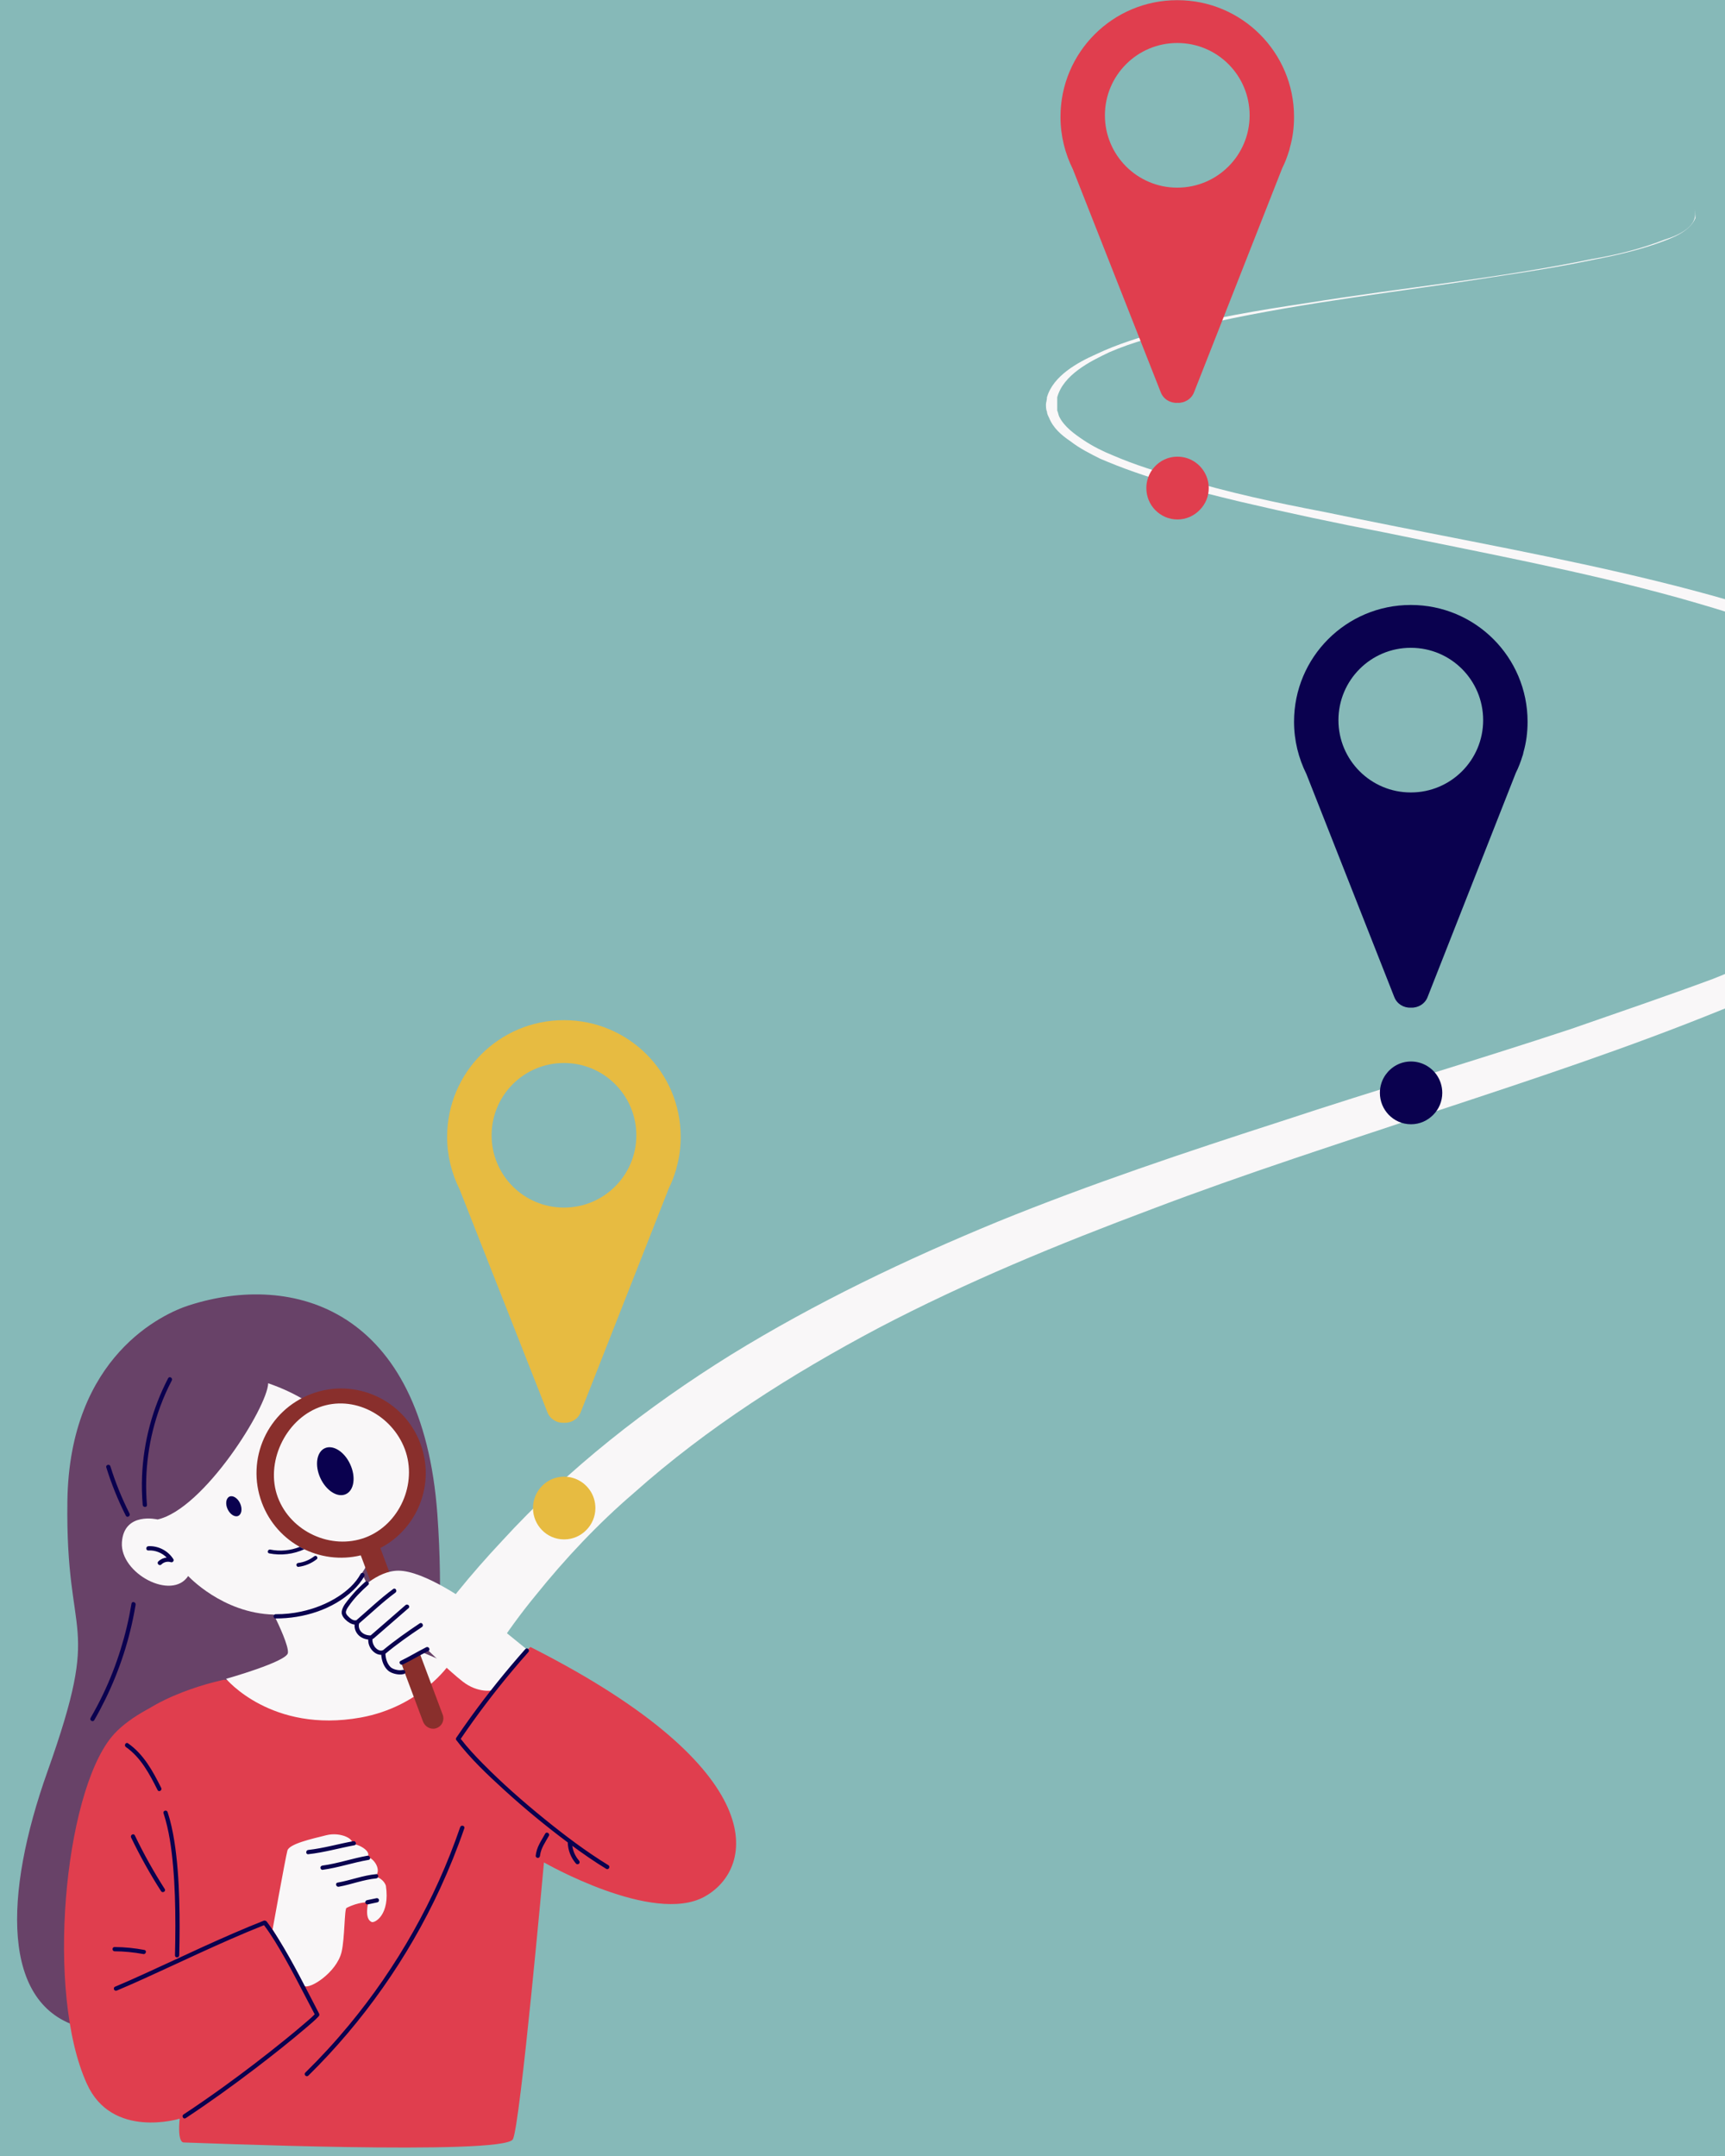 <svg xmlns="http://www.w3.org/2000/svg" xmlns:xlink="http://www.w3.org/1999/xlink" width="160" zoomAndPan="magnify" viewBox="0 0 120 150" height="200" preserveAspectRatio="xMidYMid meet" version="1.0"><defs><clipPath id="c0f8ff6a72"><path d="M 24.164 14 L 120 14 L 120 122.25 L 24.164 122.25 Z M 24.164 14 " clip-rule="nonzero"/></clipPath><clipPath id="1dcfa1c7a0"><path d="M 4 114 L 52 114 L 52 149.988 L 4 149.988 Z M 4 114 " clip-rule="nonzero"/></clipPath></defs><rect x="-12" width="144" fill="#ffffff" y="-15" height="180" fill-opacity="1"/><rect x="-12" width="144" fill="#86b9b8" y="-15" height="180" fill-opacity="1"/><g clip-path="url(#c0f8ff6a72)"><path fill="#f9f7f8" d="M 117.871 14.527 C 117.945 14.742 117.945 14.957 117.945 15.172 C 117.516 16.168 116.238 16.594 115.242 16.953 C 113.816 17.449 112.254 17.805 110.758 18.09 C 107.699 18.734 104.566 19.16 101.367 19.66 C 95.035 20.586 88.559 21.367 82.227 22.938 C 80.52 23.363 78.809 23.793 77.176 24.504 C 75.824 25.145 73.973 26.07 73.547 27.641 C 73.547 27.781 73.547 27.926 73.547 28.066 C 73.547 28.207 73.547 28.422 73.547 28.566 C 73.617 28.707 73.617 28.852 73.688 28.992 C 74.043 29.703 74.754 30.203 75.395 30.633 C 76.035 31.059 76.746 31.414 77.457 31.699 C 78.953 32.34 80.52 32.84 82.156 33.266 C 85.43 34.266 88.773 34.977 92.117 35.617 C 98.945 37.043 105.848 38.254 112.68 39.82 C 116.094 40.605 119.438 41.461 122.781 42.531 C 125.984 43.598 129.258 44.879 132.102 46.734 C 133.527 47.66 134.809 48.727 135.875 49.938 C 136.586 50.793 137.082 51.648 137.582 52.574 C 138.008 53.43 138.152 54.355 138.223 55.355 C 138.293 56.922 137.723 58.488 136.801 59.773 C 134.879 62.48 131.961 64.402 129.117 65.969 C 126.125 67.609 122.996 69.035 119.793 70.246 C 113.32 72.883 106.633 75.09 99.941 77.297 C 93.324 79.508 86.637 81.645 80.09 84.137 C 73.617 86.562 67.211 89.195 61.094 92.402 C 55.047 95.609 49.211 99.312 44.09 103.875 C 41.598 106.012 39.32 108.434 37.258 111 C 36.262 112.211 35.266 113.562 34.41 114.918 C 33.559 116.199 32.703 117.555 31.922 118.98 C 31.281 120.117 30.711 121.328 30.141 122.543 C 24.164 122.543 24.164 122.543 24.164 122.543 C 24.879 121.258 25.59 119.906 26.371 118.621 C 27.227 117.27 28.078 115.914 29.004 114.562 C 30.781 111.926 32.773 109.504 34.91 107.223 C 39.535 102.164 45.012 97.891 50.848 94.258 C 56.754 90.621 63.016 87.629 69.418 84.992 C 75.895 82.359 82.512 80.148 89.129 78.012 C 95.816 75.801 102.574 73.809 109.262 71.598 C 112.535 70.457 115.879 69.32 119.152 68.109 C 122.355 66.824 125.559 65.473 128.547 63.691 C 129.969 62.906 131.391 61.98 132.672 60.84 C 133.883 59.773 135.02 58.488 135.59 56.992 C 136.371 54.855 135.73 52.504 134.453 50.723 C 132.531 48.016 129.469 46.234 126.48 44.953 C 123.352 43.527 120.078 42.531 116.805 41.602 C 110.117 39.75 103.215 38.469 96.312 37.043 C 92.969 36.402 89.625 35.691 86.281 34.906 C 83.008 34.121 79.664 33.266 76.535 31.914 C 75.824 31.559 75.109 31.199 74.469 30.703 C 73.832 30.273 73.262 29.777 72.977 29.062 C 72.906 28.922 72.832 28.777 72.832 28.637 C 72.762 28.492 72.762 28.281 72.762 28.137 C 72.762 27.996 72.832 27.852 72.832 27.641 C 73.262 26.145 74.969 25.215 76.25 24.645 C 77.742 23.934 79.379 23.434 80.945 23.008 C 84.219 22.152 87.562 21.582 90.906 21.086 C 97.523 20.016 104.211 19.375 110.758 18.02 C 112.465 17.734 114.172 17.309 115.809 16.668 C 116.734 16.383 118.23 15.742 117.871 14.527 Z M 117.871 14.527 " fill-opacity="1" fill-rule="evenodd"/></g><path fill="#e7bb41" d="M 39.234 73.957 L 39.223 73.957 C 36.449 73.957 34.199 76.207 34.199 78.992 C 34.199 81.766 36.449 84.016 39.223 84.016 L 39.234 84.016 C 42.016 84.016 44.266 81.766 44.266 78.992 C 44.266 76.207 42.016 73.957 39.234 73.957 Z M 39.223 70.977 L 39.234 70.977 C 43.719 70.977 47.352 74.602 47.352 79.094 C 47.352 79.832 47.262 80.539 47.066 81.219 C 47.059 81.289 47.035 81.379 47.012 81.449 L 47 81.469 C 46.875 81.879 46.727 82.277 46.535 82.652 L 40.402 98.238 C 40.223 98.73 39.734 99.012 39.246 98.988 L 39.223 98.988 C 38.734 99.012 38.258 98.73 38.074 98.238 L 31.969 82.742 C 31.422 81.641 31.105 80.414 31.105 79.094 C 31.105 74.602 34.742 70.977 39.223 70.977 Z M 39.223 70.977 " fill-opacity="1" fill-rule="evenodd"/><path fill="#e7bb41" d="M 41.023 103.664 C 40.625 103.102 39.98 102.738 39.242 102.738 C 38.508 102.738 37.871 103.102 37.473 103.664 C 37.227 104.016 37.078 104.453 37.078 104.918 C 37.078 105.516 37.316 106.051 37.691 106.441 C 38.086 106.852 38.629 107.102 39.242 107.102 C 39.855 107.102 40.398 106.852 40.797 106.441 C 41.18 106.051 41.418 105.516 41.418 104.918 C 41.418 104.453 41.273 104.016 41.023 103.664 Z M 41.023 103.664 " fill-opacity="1" fill-rule="evenodd"/><path fill="#0a014f" d="M 98.148 45.07 L 98.137 45.07 C 95.363 45.07 93.109 47.32 93.109 50.105 C 93.109 52.883 95.363 55.133 98.137 55.133 L 98.148 55.133 C 100.93 55.133 103.176 52.883 103.176 50.105 C 103.176 47.32 100.93 45.07 98.148 45.07 Z M 98.137 42.09 L 98.148 42.09 C 102.633 42.09 106.266 45.719 106.266 50.211 C 106.266 50.949 106.176 51.652 105.98 52.336 C 105.969 52.402 105.949 52.496 105.926 52.562 L 105.914 52.586 C 105.789 52.996 105.641 53.391 105.449 53.77 L 99.316 69.355 C 99.137 69.844 98.648 70.129 98.16 70.105 L 98.137 70.105 C 97.648 70.129 97.172 69.844 96.988 69.355 L 90.883 53.859 C 90.336 52.758 90.02 51.527 90.02 50.211 C 90.02 45.719 93.656 42.09 98.137 42.09 Z M 98.137 42.09 " fill-opacity="1" fill-rule="evenodd"/><path fill="#0a014f" d="M 99.938 74.777 C 99.539 74.219 98.895 73.852 98.156 73.852 C 97.418 73.852 96.785 74.219 96.387 74.777 C 96.137 75.133 95.992 75.566 95.992 76.035 C 95.992 76.629 96.23 77.168 96.602 77.555 C 97 77.965 97.543 78.219 98.156 78.219 C 98.77 78.219 99.312 77.965 99.711 77.555 C 100.094 77.168 100.332 76.629 100.332 76.035 C 100.332 75.566 100.184 75.133 99.938 74.777 Z M 99.938 74.777 " fill-opacity="1" fill-rule="evenodd"/><path fill="#e03e4e" d="M 81.902 2.992 L 81.891 2.992 C 79.117 2.992 76.863 5.242 76.863 8.027 C 76.863 10.801 79.117 13.055 81.891 13.055 L 81.902 13.055 C 84.684 13.055 86.93 10.801 86.93 8.027 C 86.93 5.242 84.684 2.992 81.902 2.992 Z M 81.891 0.012 L 81.902 0.012 C 86.387 0.012 90.02 3.641 90.02 8.129 C 90.02 8.871 89.93 9.574 89.734 10.258 C 89.723 10.324 89.699 10.414 89.68 10.484 L 89.668 10.508 C 89.543 10.914 89.395 11.312 89.203 11.688 L 83.07 27.277 C 82.891 27.766 82.398 28.051 81.914 28.027 L 81.891 28.027 C 81.402 28.051 80.922 27.766 80.742 27.277 L 74.637 11.781 C 74.09 10.676 73.773 9.449 73.773 8.129 C 73.773 3.641 77.41 0.012 81.891 0.012 Z M 81.891 0.012 " fill-opacity="1" fill-rule="evenodd"/><path fill="#e03e4e" d="M 83.688 32.699 C 83.293 32.137 82.645 31.773 81.91 31.773 C 81.172 31.773 80.539 32.137 80.141 32.699 C 79.891 33.055 79.746 33.488 79.746 33.957 C 79.746 34.551 79.98 35.09 80.355 35.477 C 80.754 35.887 81.297 36.141 81.91 36.141 C 82.52 36.141 83.066 35.887 83.461 35.477 C 83.848 35.09 84.086 34.551 84.086 33.957 C 84.086 33.488 83.938 33.055 83.688 32.699 Z M 83.688 32.699 " fill-opacity="1" fill-rule="evenodd"/><path fill="#684268" d="M 30.426 105.359 C 31.238 116.57 27.945 123.477 27.945 123.477 L 29.363 129.68 L 27.875 134.504 C 27.875 134.504 11.258 142.539 5.656 141.051 C 0.055 139.562 0.27 131.785 3.293 123.277 C 7.184 112.34 4.547 114.578 4.688 104.438 C 4.828 94.297 11.418 91.375 13.125 90.824 C 20.359 88.484 29.387 90.988 30.426 105.359 Z M 30.426 105.359 C 31.238 116.57 29.105 123.426 29.105 123.426 L 29.363 129.68 L 27.875 134.504 C 27.875 134.504 11.258 142.539 5.656 141.051 C 0.055 139.562 0.27 131.785 3.293 123.277 C 7.184 112.34 4.547 114.578 4.688 104.438 C 4.828 94.297 11.418 91.375 13.125 90.824 C 20.359 88.484 29.387 90.988 30.426 105.359 Z M 30.426 105.359 " fill-opacity="1" fill-rule="nonzero"/><g clip-path="url(#1dcfa1c7a0)"><path fill="#e03e4e" d="M 24.457 118.156 L 31.613 115.793 L 34.441 117.398 C 34.441 117.398 35.707 115.867 37.07 114.672 C 53.727 123.148 52.582 129.988 49.004 131.961 C 45.422 133.934 37.84 129.574 37.84 129.574 C 37.84 129.574 36.184 147.961 35.676 148.84 C 35.008 149.984 13.277 149.059 12.793 149.059 C 12.305 149.059 12.5 147.402 12.5 147.402 C 12.5 147.402 7.781 148.863 6.039 144.965 C 3.895 139.609 5.703 124.602 8.375 120.664 C 10.227 117.938 15.59 116.863 15.59 116.863 Z M 24.457 118.156 L 31.613 115.793 L 34.441 117.398 C 34.441 117.398 35.535 115.777 36.898 114.586 C 53.555 123.059 52.582 129.988 49.004 131.961 C 45.422 133.934 37.84 129.574 37.84 129.574 C 37.84 129.574 36.184 147.961 35.676 148.84 C 35.008 149.984 13.277 149.059 12.793 149.059 C 12.305 149.059 12.5 147.402 12.5 147.402 C 12.5 147.402 7.781 148.863 6.039 144.965 C 3.172 138.656 4.465 124.902 7.75 120.859 C 9.828 118.301 15.59 116.863 15.59 116.863 Z M 24.457 118.156 " fill-opacity="1" fill-rule="nonzero"/></g><path fill="#f9f7f8" d="M 31.277 115.762 C 31.277 115.762 29.293 118.738 25.086 119.496 C 18.879 120.609 15.727 116.801 15.727 116.801 C 15.727 116.801 19.934 115.617 20.027 115.004 C 20.098 114.543 19.402 113.055 19.047 112.332 C 15.469 112.242 13.09 109.648 13.09 109.648 C 11.957 111.387 8.34 109.473 8.48 107.309 C 8.621 105.148 10.965 105.715 10.965 105.715 C 14.188 104.98 18.609 97.891 18.656 96.238 C 19.66 96.582 20.531 97.004 21.293 97.469 C 22.52 97.098 24.602 96.789 26.504 98.078 C 29.324 99.988 29.996 104.699 26.129 107.199 C 25.961 107.965 25.66 108.742 25.172 109.461 L 27.168 113.535 C 27.352 113.91 27.656 114.207 28.035 114.383 Z M 31.277 115.762 C 31.277 115.762 29.293 118.738 25.086 119.496 C 18.879 120.609 15.727 116.801 15.727 116.801 C 15.727 116.801 19.934 115.617 20.027 115.004 C 20.098 114.543 19.402 113.055 19.047 112.332 C 15.469 112.242 13.09 109.648 13.09 109.648 C 11.957 111.387 8.34 109.473 8.48 107.309 C 8.621 105.148 10.965 105.715 10.965 105.715 C 14.188 104.98 18.609 97.891 18.656 96.238 C 19.66 96.582 20.531 97.004 21.293 97.469 C 22.52 97.098 24.602 96.789 26.504 98.078 C 29.324 99.988 29.996 104.699 26.129 107.199 C 25.961 107.965 25.66 108.742 25.172 109.461 L 27.168 113.535 C 27.352 113.91 27.656 114.207 28.035 114.383 Z M 31.277 115.762 " fill-opacity="1" fill-rule="nonzero"/><path fill="#892f2c" d="M 30.797 119.297 L 26.457 107.703 C 29.055 106.348 30.297 103.238 29.242 100.426 C 28.102 97.383 24.711 95.836 21.668 96.977 C 18.621 98.117 17.078 101.508 18.219 104.555 C 19.273 107.367 22.25 108.898 25.098 108.211 L 29.426 119.77 C 29.559 120.125 29.941 120.352 30.309 120.25 C 30.727 120.133 30.945 119.691 30.797 119.297 Z M 19.328 104.176 C 18.434 101.793 19.82 98.805 22.203 97.91 C 24.59 97.02 27.27 98.445 28.164 100.828 C 29.055 103.215 27.793 106.078 25.41 106.973 C 23.023 107.863 20.219 106.559 19.328 104.176 Z M 19.328 104.176 " fill-opacity="1" fill-rule="nonzero"/><path fill="#f9f7f8" d="M 26.121 130.555 C 26.551 130.086 26.035 129.312 25.562 129.184 C 25.863 128.84 25.008 128.285 24.449 128.285 C 24.707 127.984 23.719 127.426 22.691 127.684 C 21.664 127.941 20.117 128.285 19.992 128.754 C 19.863 129.227 18.961 134.242 18.961 134.242 C 18.961 134.242 20.266 136.324 21.16 138.168 C 21.547 138.426 23.422 137.23 23.762 135.805 C 23.988 134.852 23.953 132.82 24.105 132.742 C 24.965 132.301 25.621 132.352 25.621 132.352 C 25.621 132.352 25.32 133.492 25.852 133.719 C 26.074 133.812 27.145 133.215 26.844 131.199 C 26.844 131.199 26.723 130.727 26.121 130.555 Z M 36.602 114.715 L 34.258 117.605 C 34.258 117.605 33.254 117.824 32.184 116.988 C 31.25 116.262 29.719 114.754 29.719 114.754 C 29.719 114.754 28.754 115.172 27.891 115.625 L 28.086 116.227 C 28.086 116.227 27.617 116.324 27.184 116.172 C 26.629 115.98 26.453 115.285 26.453 115.285 C 26.395 115.113 26.406 114.922 26.508 114.754 C 26.086 114.777 25.43 114.293 25.641 113.727 C 25.027 113.941 24.594 113.215 24.719 112.699 C 24.438 112.84 23.926 112.023 24.352 111.387 C 24.816 110.691 26.242 109.277 27.715 109.277 C 29.512 109.277 32.625 111.48 33.145 111.906 C 33.664 112.332 36.602 114.715 36.602 114.715 Z M 36.602 114.715 " fill-opacity="1" fill-rule="nonzero"/><path fill="#0a014f" d="M 7.395 102.094 C 7.336 101.91 7.625 101.832 7.68 102.016 C 8.031 103.145 8.477 104.246 9.012 105.305 C 9.098 105.473 8.84 105.625 8.754 105.453 C 8.207 104.375 7.754 103.25 7.395 102.094 Z M 10.223 104.699 C 10.027 102.383 10.344 100.035 11.148 97.855 C 11.375 97.234 11.645 96.629 11.953 96.039 C 12.039 95.871 11.785 95.719 11.695 95.891 C 10.605 97.984 9.984 100.316 9.883 102.676 C 9.855 103.352 9.871 104.027 9.926 104.699 C 9.941 104.891 10.242 104.891 10.223 104.699 Z M 9.434 111.645 C 9.465 111.461 9.18 111.379 9.148 111.566 C 8.785 113.746 8.125 115.871 7.176 117.863 C 6.906 118.43 6.613 118.98 6.301 119.523 C 6.207 119.691 6.461 119.84 6.559 119.676 C 7.672 117.742 8.52 115.652 9.055 113.484 C 9.207 112.875 9.332 112.262 9.434 111.645 Z M 10.32 107.574 C 10.133 107.586 10.129 107.883 10.32 107.871 C 10.793 107.844 11.266 108.031 11.594 108.363 C 11.379 108.387 11.168 108.48 11.012 108.637 C 10.875 108.77 11.086 108.98 11.223 108.848 C 11.398 108.672 11.656 108.613 11.891 108.688 C 12.016 108.727 12.129 108.578 12.059 108.473 C 11.691 107.891 11.012 107.535 10.32 107.574 Z M 23.566 131.266 C 24.441 131.109 25.281 130.77 26.172 130.688 C 26.359 130.672 26.363 130.375 26.172 130.391 C 25.254 130.473 24.391 130.82 23.484 130.98 C 23.297 131.012 23.379 131.301 23.566 131.266 Z M 22.438 130.09 C 23.523 129.945 24.562 129.582 25.641 129.398 C 25.828 129.363 25.746 129.078 25.559 129.109 C 24.512 129.293 23.496 129.652 22.438 129.793 C 22.359 129.805 22.289 129.855 22.289 129.941 C 22.289 130.016 22.359 130.102 22.438 130.09 Z M 24.574 128.098 C 23.531 128.289 22.5 128.59 21.445 128.707 C 21.258 128.727 21.254 129.023 21.445 129.004 C 22.527 128.887 23.582 128.582 24.652 128.383 C 24.84 128.348 24.762 128.062 24.574 128.098 Z M 25.598 132.492 C 25.816 132.445 26.039 132.398 26.258 132.352 C 26.336 132.336 26.387 132.242 26.363 132.168 C 26.336 132.086 26.262 132.047 26.18 132.066 C 25.961 132.109 25.738 132.156 25.52 132.203 C 25.441 132.223 25.391 132.316 25.414 132.387 C 25.441 132.469 25.516 132.508 25.598 132.492 Z M 9.965 135.949 C 10.152 135.988 10.234 135.699 10.043 135.664 C 9.363 135.535 8.668 135.465 7.973 135.461 C 7.781 135.457 7.781 135.754 7.973 135.758 C 8.641 135.762 9.309 135.828 9.965 135.949 Z M 8.758 121.547 C 9.797 122.27 10.406 123.434 10.961 124.539 C 11.047 124.711 11.301 124.559 11.215 124.391 C 10.637 123.23 9.996 122.047 8.906 121.289 C 8.75 121.18 8.602 121.438 8.758 121.547 Z M 11.375 126.152 C 11.766 127.352 11.934 128.617 12.043 129.867 C 12.164 131.234 12.199 132.609 12.199 133.98 C 12.199 134.668 12.188 135.355 12.172 136.039 C 12.168 136.23 12.465 136.23 12.469 136.039 C 12.5 134.754 12.508 133.469 12.469 132.184 C 12.43 130.812 12.34 129.438 12.125 128.078 C 12.016 127.402 11.875 126.727 11.66 126.074 C 11.602 125.891 11.316 125.969 11.375 126.152 Z M 9.121 127.844 C 9.738 129.125 10.434 130.375 11.203 131.574 C 11.305 131.734 11.562 131.586 11.461 131.426 C 10.691 130.223 9.996 128.977 9.379 127.691 C 9.293 127.52 9.039 127.672 9.121 127.844 Z M 32.012 127.121 C 31.148 129.637 30.055 132.07 28.746 134.387 C 27.449 136.691 25.945 138.879 24.258 140.914 C 23.309 142.059 22.301 143.156 21.238 144.199 C 21.102 144.332 21.312 144.543 21.449 144.41 C 23.352 142.539 25.086 140.492 26.621 138.309 C 28.16 136.125 29.5 133.805 30.621 131.379 C 31.25 130.016 31.812 128.621 32.301 127.203 C 32.363 127.02 32.074 126.941 32.012 127.121 Z M 22.176 140.273 C 22.199 140.25 22.207 140.227 22.211 140.199 C 22.219 140.168 22.219 140.133 22.199 140.094 C 21.289 138.355 20.422 136.59 19.387 134.922 C 19.125 134.5 18.855 134.086 18.555 133.691 C 18.523 133.652 18.488 133.633 18.449 133.629 C 18.418 133.617 18.387 133.613 18.348 133.629 C 16.926 134.191 15.527 134.809 14.133 135.441 C 12.777 136.059 11.43 136.695 10.074 137.309 C 9.383 137.625 8.691 137.934 7.992 138.227 C 7.918 138.258 7.902 138.367 7.938 138.43 C 7.984 138.508 8.07 138.516 8.141 138.484 C 9.414 137.949 10.668 137.367 11.918 136.789 C 13.301 136.148 14.676 135.512 16.07 134.902 C 16.832 134.57 17.598 134.246 18.367 133.941 C 18.902 134.656 19.359 135.43 19.801 136.207 C 20.305 137.098 20.781 138.008 21.254 138.922 C 21.469 139.328 21.676 139.734 21.891 140.141 C 21.688 140.352 21.461 140.543 21.242 140.73 C 20.773 141.137 20.293 141.531 19.812 141.922 C 18.43 143.043 17.016 144.125 15.574 145.168 C 14.652 145.832 13.719 146.484 12.766 147.109 C 12.609 147.215 12.758 147.473 12.918 147.367 C 14.578 146.27 16.195 145.105 17.777 143.898 C 18.977 142.98 20.16 142.047 21.309 141.066 C 21.602 140.812 21.914 140.562 22.176 140.273 Z M 42.32 129.766 C 40.754 128.805 39.277 127.688 37.852 126.531 C 36.379 125.336 34.949 124.078 33.617 122.73 C 33.066 122.172 32.527 121.598 32.051 120.977 C 33.168 119.336 34.367 117.75 35.645 116.23 C 36.008 115.797 36.379 115.367 36.758 114.941 C 36.883 114.801 36.676 114.59 36.547 114.73 C 35.195 116.254 33.918 117.844 32.727 119.492 C 32.391 119.961 32.059 120.43 31.738 120.906 C 31.711 120.945 31.707 121.02 31.738 121.059 C 32.715 122.348 33.914 123.477 35.105 124.562 C 36.508 125.84 37.977 127.051 39.496 128.184 C 39.508 128.727 39.715 129.25 40.07 129.66 C 40.125 129.719 40.227 129.715 40.281 129.66 C 40.34 129.602 40.332 129.512 40.281 129.449 C 40.027 129.16 39.867 128.801 39.812 128.422 C 40.578 128.984 41.359 129.527 42.172 130.023 C 42.336 130.121 42.484 129.867 42.32 129.766 Z M 37.926 127.574 C 37.793 127.82 37.641 128.055 37.516 128.301 C 37.383 128.559 37.297 128.828 37.266 129.113 C 37.258 129.195 37.34 129.262 37.414 129.262 C 37.504 129.262 37.555 129.195 37.566 129.113 C 37.621 128.594 37.938 128.168 38.184 127.723 C 38.273 127.555 38.016 127.406 37.926 127.574 Z M 23.516 111.086 C 22.734 111.59 21.852 111.93 20.945 112.125 C 20.363 112.25 19.77 112.309 19.176 112.305 C 18.984 112.305 18.984 112.602 19.176 112.602 C 21.098 112.609 23.156 111.988 24.57 110.641 C 24.871 110.352 25.145 110.023 25.344 109.652 C 25.434 109.484 25.18 109.336 25.086 109.504 C 24.73 110.164 24.141 110.684 23.516 111.086 Z M 16.574 105.465 C 16.816 105.352 16.871 104.965 16.703 104.594 C 16.535 104.227 16.203 104.016 15.961 104.125 C 15.723 104.234 15.664 104.625 15.832 104.992 C 16.004 105.363 16.336 105.574 16.574 105.465 Z M 24.059 103.953 C 24.633 103.691 24.77 102.762 24.363 101.879 C 23.961 100.996 23.168 100.496 22.594 100.758 C 22.02 101.023 21.883 101.949 22.285 102.832 C 22.691 103.715 23.484 104.219 24.059 103.953 Z M 20.617 108.875 C 20.617 108.941 20.68 109.02 20.754 109.012 C 21.227 108.953 21.664 108.77 22.039 108.477 C 22.098 108.43 22.086 108.332 22.039 108.285 C 21.98 108.227 21.906 108.238 21.848 108.285 C 21.535 108.527 21.148 108.691 20.754 108.738 C 20.68 108.75 20.617 108.797 20.617 108.875 Z M 18.727 108.074 C 19.547 108.238 20.414 108.133 21.172 107.785 C 21.062 107.734 20.961 107.68 20.855 107.621 C 20.207 107.879 19.488 107.949 18.797 107.809 C 18.629 107.777 18.555 108.039 18.727 108.074 Z M 24.535 110.926 C 24.41 111.07 24.289 111.219 24.172 111.367 C 24.047 111.527 23.918 111.691 23.84 111.883 C 23.781 112.027 23.738 112.191 23.797 112.344 C 23.844 112.48 23.941 112.598 24.043 112.695 C 24.203 112.852 24.434 113.008 24.668 113.027 C 24.645 113.281 24.738 113.543 24.91 113.73 C 25.09 113.93 25.352 114.039 25.617 114.07 C 25.609 114.32 25.688 114.566 25.844 114.766 C 26.004 114.973 26.258 115.141 26.52 115.129 C 26.551 115.523 26.676 115.918 26.965 116.199 C 27.094 116.328 27.281 116.402 27.453 116.449 C 27.66 116.504 27.883 116.52 28.09 116.469 C 28.277 116.426 28.199 116.141 28.012 116.184 C 27.852 116.223 27.68 116.203 27.523 116.16 C 27.449 116.141 27.379 116.117 27.312 116.082 C 27.246 116.047 27.207 116.023 27.164 115.98 C 26.922 115.73 26.828 115.395 26.812 115.055 C 27.617 114.383 28.477 113.781 29.352 113.199 C 29.508 113.094 29.359 112.836 29.199 112.941 C 28.32 113.531 27.453 114.137 26.641 114.812 C 26.617 114.812 26.594 114.82 26.57 114.828 C 26.586 114.82 26.547 114.836 26.543 114.836 C 26.535 114.836 26.531 114.836 26.527 114.84 C 26.527 114.84 26.523 114.84 26.52 114.84 C 26.484 114.84 26.461 114.836 26.441 114.832 C 26.375 114.816 26.336 114.801 26.281 114.77 C 26.258 114.754 26.234 114.738 26.211 114.723 C 26.207 114.719 26.195 114.707 26.195 114.707 C 26.184 114.699 26.176 114.691 26.168 114.684 C 26.145 114.664 26.125 114.645 26.105 114.621 C 26.098 114.609 26.086 114.602 26.078 114.59 C 26.078 114.586 26.078 114.586 26.078 114.586 C 26.074 114.582 26.07 114.578 26.066 114.574 C 26.035 114.527 26.008 114.48 25.984 114.43 C 25.98 114.43 25.973 114.41 25.973 114.406 C 25.965 114.395 25.961 114.383 25.957 114.371 C 25.949 114.348 25.941 114.316 25.934 114.289 C 25.926 114.262 25.922 114.234 25.914 114.207 C 25.914 114.199 25.914 114.199 25.914 114.199 C 25.914 114.195 25.914 114.195 25.914 114.188 C 25.914 114.176 25.91 114.16 25.91 114.145 C 25.91 114.117 25.91 114.094 25.91 114.066 C 25.91 114.055 25.91 114.039 25.914 114.027 C 25.941 114.023 25.969 114.016 25.996 113.992 C 26.805 113.293 27.613 112.586 28.422 111.883 C 28.566 111.758 28.355 111.547 28.211 111.672 C 27.402 112.375 26.598 113.082 25.785 113.781 C 25.781 113.785 25.781 113.785 25.781 113.785 C 25.77 113.785 25.762 113.781 25.754 113.781 C 25.523 113.781 25.293 113.703 25.129 113.531 C 24.984 113.375 24.922 113.148 24.984 112.949 C 24.984 112.945 24.984 112.945 24.984 112.945 C 25.824 112.23 26.617 111.461 27.508 110.805 C 27.66 110.695 27.512 110.438 27.355 110.551 C 26.449 111.215 25.637 112 24.785 112.73 C 24.773 112.73 24.762 112.727 24.75 112.73 C 24.559 112.773 24.32 112.562 24.203 112.434 C 24.145 112.375 24.074 112.289 24.062 112.203 C 24.047 112.055 24.168 111.875 24.25 111.758 C 24.629 111.203 25.113 110.715 25.613 110.27 C 25.758 110.141 25.547 109.934 25.402 110.059 C 25.098 110.332 24.801 110.613 24.535 110.926 Z M 28.02 115.805 C 28.625 115.512 29.199 115.16 29.801 114.863 C 29.973 114.777 29.82 114.52 29.648 114.605 C 29.051 114.906 28.477 115.258 27.871 115.551 C 27.699 115.633 27.848 115.887 28.02 115.805 Z M 28.02 115.805 " fill-opacity="1" fill-rule="nonzero"/></svg>